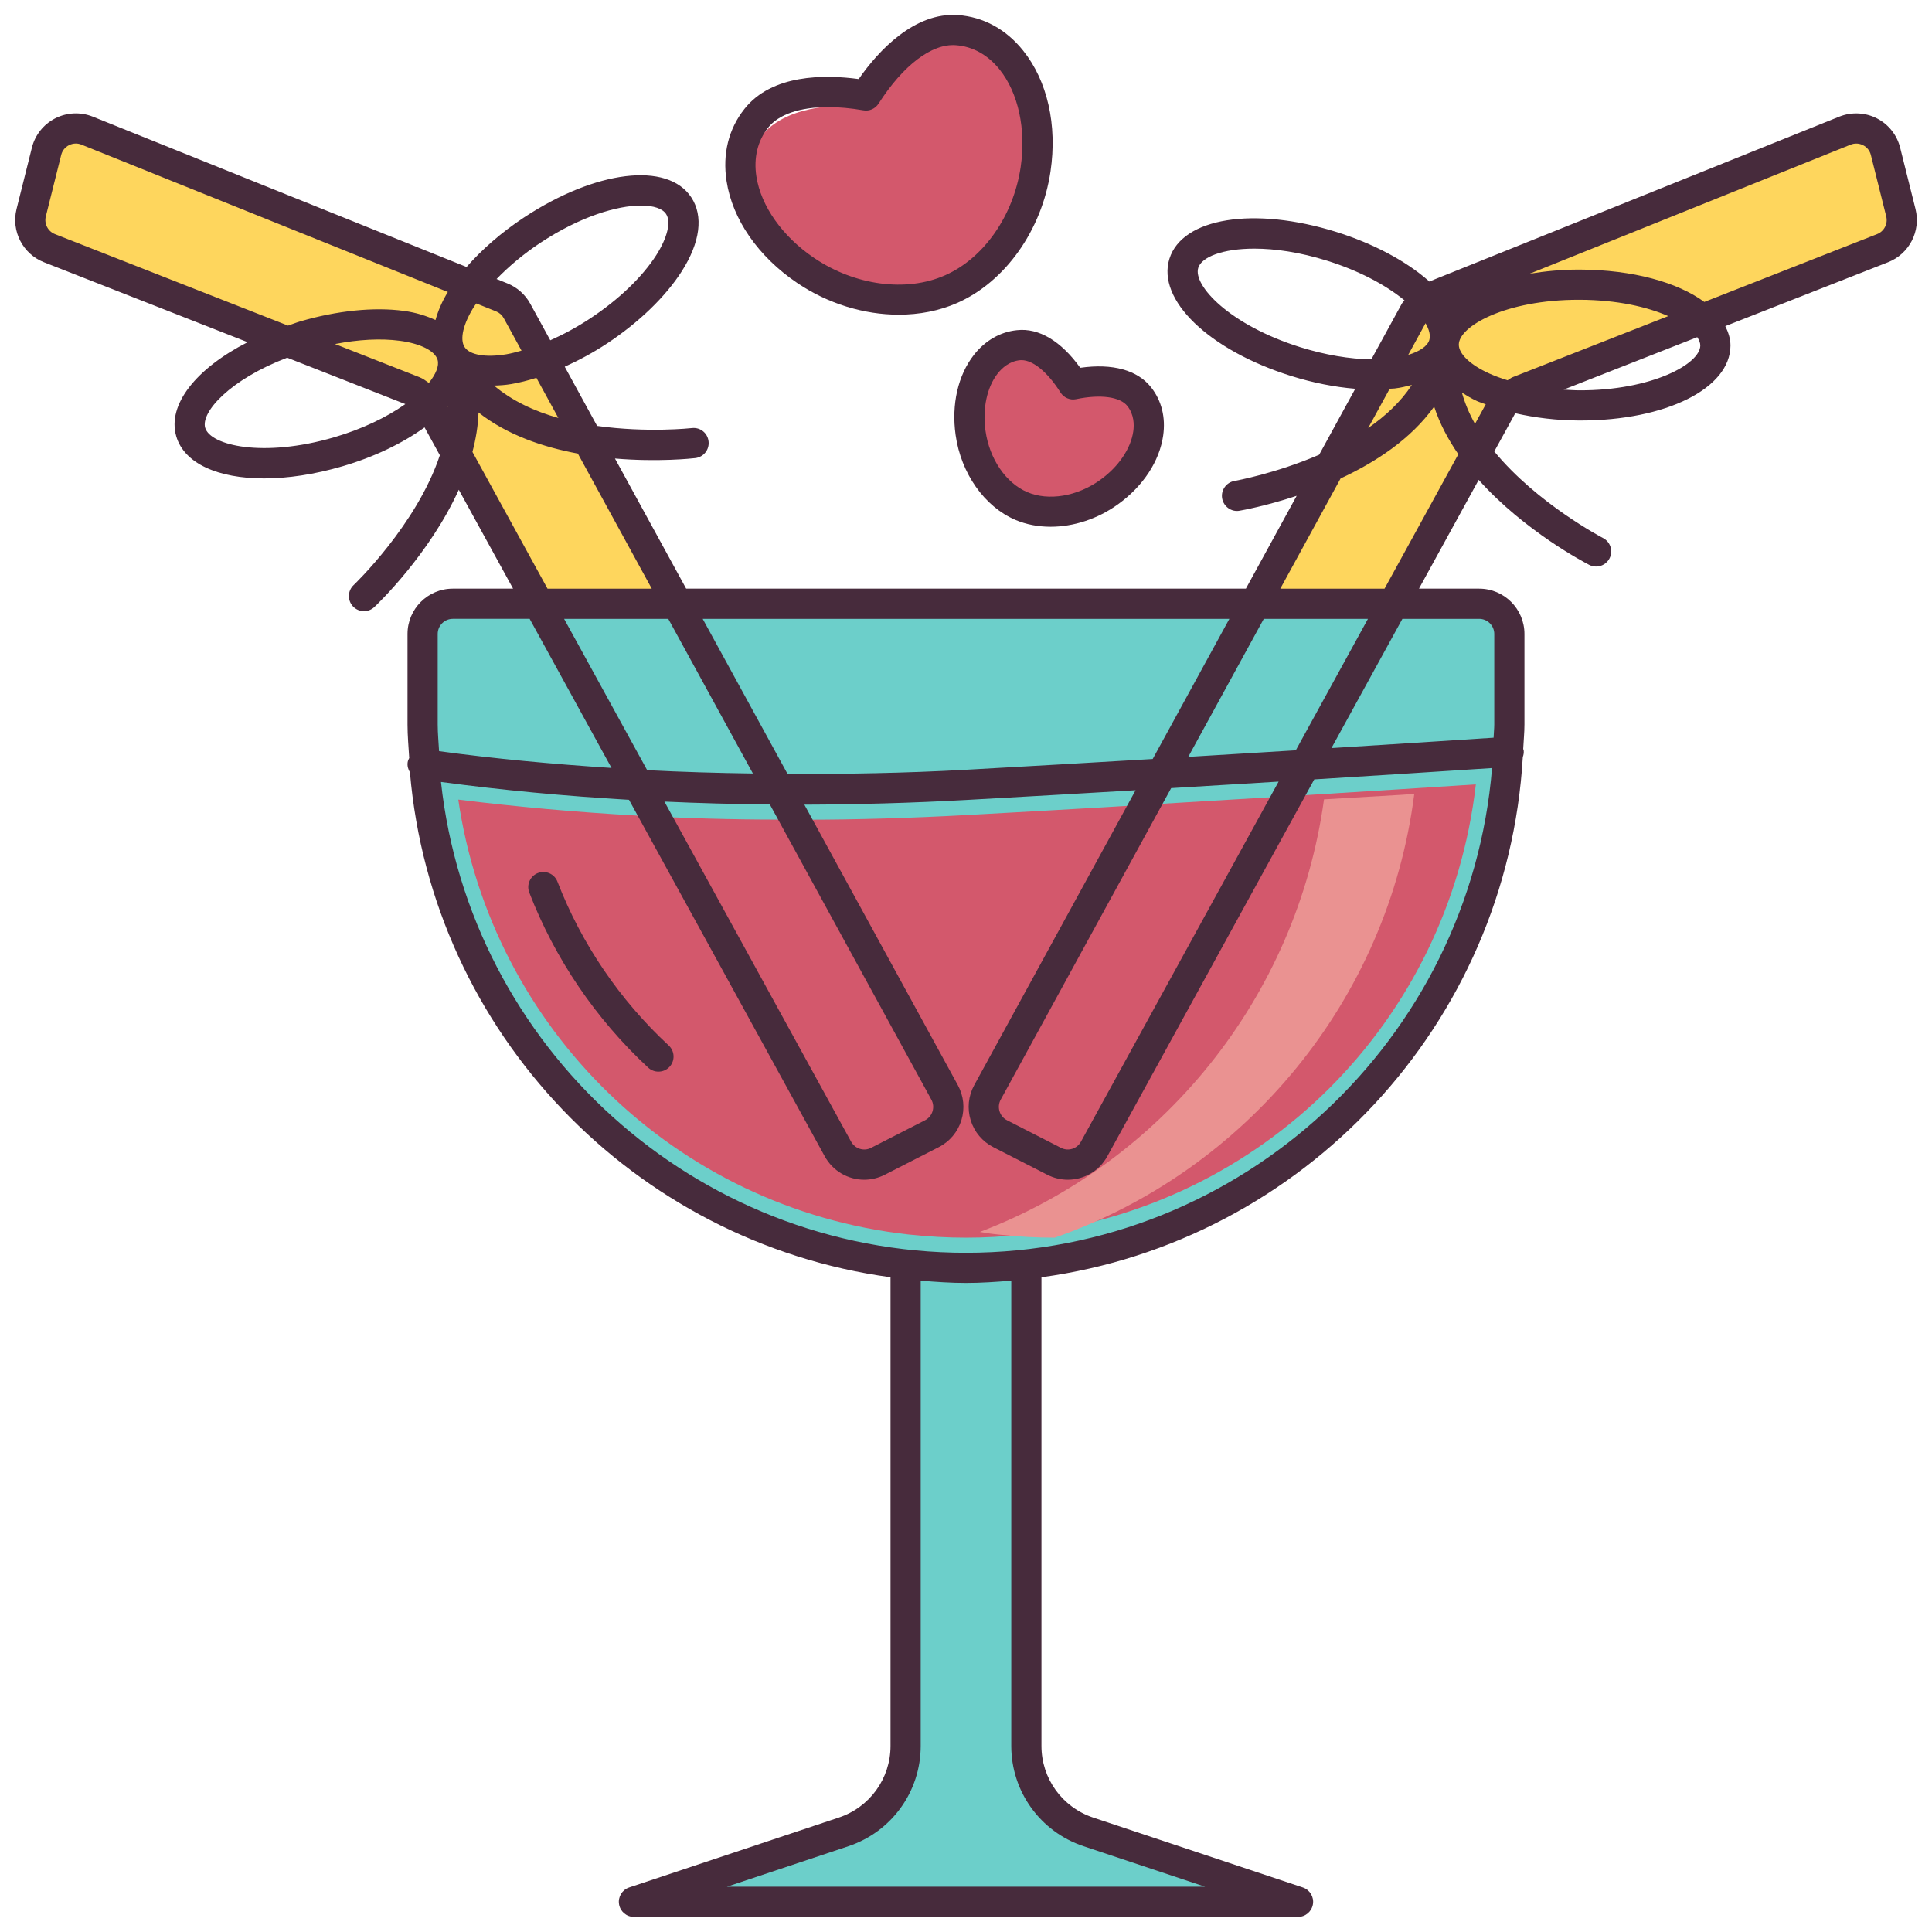 <svg id="Color_can" enable-background="new 0 0 512 512" viewBox="0 0 512 512" xmlns="http://www.w3.org/2000/svg"><path d="m391.997 159.997h-272c-4.4 0-8 3.6-8 8 0 0 .16 31.12.4 34.64 5.04 69.2 59.04 124.88 127.6 132.48v127.6c0 10.32-6.64 19.52-16.4 22.72l-55.6 18.56h176l-55.6-18.56c-9.76-3.2-16.4-12.4-16.4-22.72v-127.6c69.6-7.68 124.32-65.04 127.84-135.84.08-2.4.16-31.28.16-31.28 0-4.4-3.6-8-8-8z" fill="#6ccfca"/><path d="m503.757 56.396-4.08-16.32c-1.2-4.64-6.24-7.28-10.72-5.44l-109.92 44.16c-.4.16-.8.4-1.12.56-1.2.8-2.24 1.84-2.88 3.04l-42.48 77.6h36.72l28.96-52.72c.48-.8 1.04-1.6 1.76-2.24.72-.56 1.44-1.04 2.32-1.36l96.56-37.92c3.76-1.44 5.84-5.44 4.88-9.36z" fill="#fed65d"/><path d="m137.037 82.396c-.88-1.6-2.32-2.88-4.08-3.6l-8.16-3.28-101.76-40.88c-4.48-1.84-9.52.8-10.72 5.44l-4.08 16.32c-.96 3.92 1.12 7.92 4.88 9.36l96.56 37.92c1.76.72 3.2 2 4.08 3.6l28.96 52.72h36.8z" fill="#fed65d"/><path d="m255.997 327.997c-4.906 0-9.859-.273-15.156-.836-61.734-6.836-110.531-54.594-119.391-115.258 15.437 1.914 31.305 3.336 47.305 4.234 13 .719 25.305 1.062 37.641 1.062l6.641.031c13.695 0 28.297-.422 43.398-1.25 12.227-.656 24.266-1.359 36.062-2.039l54.828-3.305c15.398-.953 30.078-1.867 43.789-2.766-7.219 62.773-56.383 112.273-119.992 119.289-5.266.564-10.219.838-15.125.838z" fill="#d3586c"/><path d="m374.797 210.396c-6.96 54.72-44.72 99.92-95.28 117.6-4.72 0-9.52-.24-14.64-.8-1.76-.16-3.44-.4-5.2-.72 48.16-18.32 83.92-61.92 91.2-114.64l20.48-1.2c1.2-.079 2.32-.159 3.44-.24z" fill="#ea9291"/><path d="m251.037 7.997c14.4-.64 25.6 14.8 24.96 34.24-.48 15.12-8.56 28.72-18.64 34.16-9.68 6.08-25.44 6.48-38.88-.56-17.28-9.04-25.2-26.24-17.52-38.56 4.88-7.92 16.96-9.92 28.16-9.28 4.88-10.08 12.64-19.6 21.92-20z" fill="#d3586c"/><path d="m302.477 106.557c4.72 7.28.16 18.24-10.16 24.4-8 4.8-17.6 5.12-23.52 1.68-6.16-3.04-11.28-11.12-11.76-20.48-.64-12 5.92-21.92 14.72-22 5.6-.08 10.4 5.52 13.52 11.6 6.72-.8 14.08.08 17.2 4.8z" fill="#d3586c"/><g fill="#472b3c"><path d="m147.731 233.653c-.797-2.07-3.125-3.078-5.172-2.297-2.062.797-3.086 3.109-2.297 5.172 6.766 17.523 17.656 33.57 31.516 46.406.773.711 1.742 1.062 2.719 1.062 1.078 0 2.148-.43 2.938-1.281 1.5-1.625 1.398-4.156-.219-5.656-12.969-12.008-23.164-27.016-29.485-43.406z"/><path d="m160.864 91.036c8.469-5.609 15.508-12.406 19.805-19.133 4.906-7.688 5.797-14.656 2.516-19.617-6.289-9.5-25.359-7.195-44.391 5.391-5.928 3.919-11.076 8.425-15.148 13.075l-99.094-39.857c-3.227-1.281-6.844-1.109-9.93.469s-5.336 4.414-6.172 7.773l-4.07 16.274c-1.461 5.844 1.672 11.898 7.273 14.086l53.972 21.187c-13.598 6.934-21.365 16.552-18.917 24.93v.008c2.109 7.227 11.094 11.164 23.258 11.164 6.266 0 13.375-1.047 20.828-3.227 8.367-2.448 15.872-6.075 21.719-10.296l4.052 7.38c-6.083 18.349-22.61 34.185-22.849 34.408-1.609 1.516-1.68 4.047-.164 5.656.781.836 1.844 1.258 2.906 1.258.984 0 1.969-.359 2.742-1.086.954-.897 14.646-14.022 22.384-31.092l14.389 26.209h-15.976c-6.617 0-12 5.383-12 12v24c0 2.997.273 5.924.45 8.877-.176.36-.351.725-.411 1.146-.138.967.126 1.877.603 2.648 5.893 69.033 59.324 124.56 127.358 133.814v124.219c0 8.625-5.5 16.242-13.68 18.969l-55.586 18.531c-1.859.625-3 2.5-2.68 4.438.312 1.938 1.984 3.359 3.945 3.359h176c1.961 0 3.633-1.422 3.945-3.359.32-1.938-.82-3.812-2.68-4.438l-55.586-18.531c-8.18-2.727-13.68-10.344-13.68-18.969v-124.217c69.352-9.434 123.447-66.977 127.563-137.862.188-.51.286-1.061.25-1.64-.012-.185-.104-.336-.141-.512.094-2.162.328-4.288.328-6.472v-24c0-6.617-5.383-12-12-12h-15.953l15.824-28.824c12.147 13.577 28.158 21.942 29.3 22.527.586.297 1.203.438 1.812.438 1.461 0 2.859-.797 3.57-2.18 1-1.961.227-4.375-1.742-5.383-.269-.14-17.459-9.132-28.806-22.934l5.56-10.126c5.245 1.194 10.973 1.904 16.965 1.927h.32c22.641 0 39.711-8.508 39.75-19.852.006-1.808-.56-3.513-1.372-5.16l43.13-16.934c5.609-2.188 8.742-8.242 7.281-14.086l-4.07-16.273c-.836-3.359-3.086-6.195-6.172-7.773-3.078-1.578-6.703-1.734-9.938-.461l-108.694 43.711c-.089-.08-.141-.163-.231-.242-6.008-5.273-14.672-9.859-24.391-12.906-21.797-6.805-40.812-3.773-44.227 7.109-3.406 10.875 10.469 24.234 32.273 31.07 5.781 1.808 11.56 2.943 16.975 3.384l-9.566 17.482c-11.571 4.992-22.213 6.909-22.44 6.946-2.172.375-3.641 2.438-3.273 4.609.375 2.188 2.492 3.68 4.609 3.281.729-.125 6.998-1.25 15.147-3.951l-13.46 24.599h-148.335l-18.869-34.484c11.368.968 20.404-.006 21.298-.11 2.195-.258 3.766-2.242 3.508-4.438-.25-2.195-2.18-3.773-4.43-3.516-.224.027-11.898 1.283-25.102-.573l-8.583-15.687c3.744-1.697 7.519-3.717 11.201-6.151zm-17.664-26.688c10.625-7.023 20.414-9.875 26.68-9.875 3.352 0 5.695.812 6.633 2.234 1.367 2.07.375 6.242-2.586 10.891-3.711 5.805-9.922 11.766-17.477 16.766-3.518 2.323-7.103 4.257-10.62 5.821l-5.31-9.704c-1.328-2.43-3.477-4.336-6.047-5.375l-2.883-1.159c3.276-3.377 7.165-6.66 11.61-9.599zm-32.031 35.617-22.396-8.792c6.221-1.205 12.15-1.531 17.185-.857 5.477.727 9.312 2.664 10.008 5.047.464 1.592-.454 3.786-2.309 6.12-.793-.565-1.573-1.16-2.488-1.518zm11.968-7.961c-1.367-2.07-.383-6.242 2.586-10.891.147-.231.359-.463.515-.695l5.243 2.109c.859.344 1.578.984 2.023 1.797l4.707 8.602c-1.369.377-2.737.75-4.035.968-5.46.907-9.671.189-11.039-1.89zm-108.57-29.961c-1.867-.727-2.914-2.75-2.422-4.695l4.07-16.273c.281-1.141 1.008-2.055 2.055-2.594.578-.297 1.203-.445 1.828-.445.492 0 .992.094 1.477.289l97.108 39.056c-1.594 2.593-2.605 5.058-3.27 7.427-2.405-1.091-5.113-1.981-8.401-2.421-7.891-1.062-17.672-.078-27.453 2.789-1.129.33-2.144.748-3.23 1.112zm73.977 53.844c-18.781 5.492-32.773 2.18-34.164-2.508-1.22-4.198 6.666-12.854 21.728-18.581l31.314 12.292c-5.052 3.564-11.56 6.655-18.878 8.797zm30.122-8.038c.015-.017.034-.033.049-.05 0 .045-.002.089-.002.134zm-2.669 60.148c0-2.203 1.797-4 4-4h20.368l21.694 39.517c-15.581-1.021-30.887-2.419-45.704-4.448-.119-2.357-.358-4.683-.358-7.069zm130.82 123.414c.523.953.633 2.055.312 3.102-.32 1.039-1.031 1.883-2 2.375l-14.258 7.289c-1.922 1.008-4.273.273-5.32-1.633l-49.471-90.114c9.206.415 18.51.678 27.933.753zm-75.308-87.308-22.018-40.106h27.609l22.428 40.989c-9.449-.133-18.8-.403-28.019-.883zm115.636 285.159 32.203 10.734h-126.703l32.203-10.734c11.453-3.82 19.148-14.492 19.148-26.562v-123.311c3.969.321 7.949.608 12 .608s8.031-.287 12-.608v123.311c.001 12.07 7.696 22.742 19.149 26.562zm-31.148-157.265c-72.046 0-131.514-54.719-139.133-124.772 16.164 2.17 32.793 3.741 49.83 4.731l51.842 94.432c2.188 3.992 6.25 6.25 10.484 6.25 1.844 0 3.727-.43 5.492-1.336l14.258-7.289c2.906-1.484 5.039-4.023 6.008-7.141.961-3.125.625-6.43-.945-9.305l-40.667-74.323c14.148-.051 28.493-.444 43.05-1.255 14.729-.817 29.684-1.682 44.729-2.568l-42.76 78.146c-1.57 2.875-1.906 6.18-.945 9.305.969 3.117 3.102 5.656 6.008 7.141l14.258 7.289c1.766.906 3.648 1.336 5.492 1.336 4.234 0 8.297-2.258 10.484-6.25l54.811-99.84c15.634-.974 31.335-1.972 47.12-3.007-5.904 71.802-66.117 128.456-139.416 128.456zm82.848-124.863-52.379 95.409c-1.039 1.906-3.383 2.641-5.32 1.633l-14.258-7.289c-.969-.492-1.68-1.336-2-2.375-.32-1.047-.211-2.148.312-3.102l45.17-82.551c9.452-.563 18.933-1.137 28.475-1.725zm-23.943-6.557 20.016-36.58h27.609l-19.126 34.84c-9.544.592-19.042 1.172-28.499 1.74zm77.095-36.58c2.203 0 4 1.797 4 4v24c0 1.181-.148 2.325-.177 3.499-14.387.945-28.705 1.859-42.971 2.753l18.804-34.252zm-1.105-51.669c-1.506-2.639-2.66-5.413-3.473-8.278 1.267.785 2.523 1.575 4.046 2.259.704.316 1.524.552 2.27.841zm-13.109-26.669c.99 1.718 1.365 3.276.988 4.479-.512 1.638-2.585 2.999-5.579 3.913zm21.741 15.118c-1.694-.521-3.31-1.101-4.785-1.765-5.031-2.258-8.148-5.203-8.141-7.688.016-4.867 12.391-11.883 31.766-11.883h.281c9.866.036 17.903 1.883 23.458 4.329l-41.247 16.194c-.49.192-.874.56-1.332.813zm51.074-9.218c-.016 4.891-12.875 11.945-32.039 11.883-1.419-.005-2.787-.113-4.17-.192l35.404-13.9c.49.763.808 1.511.805 2.209zm39.836-53.226c1.094-.438 2.273-.375 3.312.148 1.047.539 1.773 1.453 2.055 2.594l4.07 16.273c.492 1.945-.555 3.969-2.43 4.695l-45.78 17.975c-7.062-5.203-18.935-8.528-32.985-8.576h-.32c-4.62 0-8.923.435-12.981 1.095zm-145.859 53.671c-18.688-5.852-28.492-16.375-27.023-21.039.883-2.844 6.438-5.078 14.859-5.078 5.414 0 12.023.922 19.336 3.219 8.15 2.548 15.311 6.263 20.458 10.486-.214.315-.524.552-.708.889l-8.071 14.75c-5.759-.077-12.262-1.169-18.851-3.227zm23.708 11.016c.424-.036.885-.022 1.3-.07 1.672-.191 3.121-.567 4.576-.935-2.949 4.487-7.006 8.257-11.564 11.4zm-13.008 23.772c9.151-4.255 18.614-10.368 24.792-19.038 1.463 4.503 3.715 8.719 6.406 12.624l-19.554 35.619h-27.624zm-29.476 37.205-20.323 37.142c-16.729.993-33.353 1.959-49.698 2.866-15.975.881-31.608 1.138-47.065 1.104l-22.495-41.112zm-153.077-8h-27.624l-19.895-36.24c.9-3.421 1.497-6.919 1.606-10.456 7.564 5.973 17.154 9.201 26.326 10.9zm-24.751-45.233c-6.262-1.756-12.245-4.503-17.041-8.578 1.465-.052 2.952-.132 4.566-.408 2.143-.359 4.377-.937 6.654-1.651z"/><path d="m253.848 3.989c-11.477-.805-21.047 9.414-26.289 16.961-9.133-1.227-23-1.281-30.266 7.906-4.211 5.305-5.852 11.914-4.75 19.117 1.562 10.172 8.383 20.016 18.703 27 8.18 5.539 17.773 8.422 26.938 8.422 5.438 0 10.727-1.016 15.469-3.102 12.727-5.602 22.445-19.281 24.742-34.852 1.828-12.336-.82-24.016-7.266-32.047-4.554-5.671-10.531-8.921-17.281-9.405zm16.641 40.281c-1.914 12.914-9.789 24.18-20.055 28.695-10.258 4.539-23.898 2.711-34.703-4.617-8.359-5.656-14.07-13.727-15.281-21.594-.758-4.938.32-9.414 3.109-12.93 2.828-3.562 8.523-5.445 15.938-5.445 2.859 0 5.977.281 9.281.852 1.617.297 3.188-.422 4.055-1.781 6.508-10.148 14.07-15.938 20.445-15.477 4.469.312 8.492 2.539 11.617 6.43 4.977 6.211 7.071 15.875 5.594 25.867z"/><path d="m258.114 94.028c-4.234 5.398-6.008 13.148-4.867 21.242 1.422 10.172 7.641 19 15.836 22.5 2.875 1.227 6.055 1.82 9.328 1.82 6.07 0 12.469-2.047 17.875-5.953 6.648-4.781 11.008-11.422 11.969-18.219.68-4.812-.414-9.219-3.172-12.734-3.609-4.609-10.211-6.43-18.805-5.211-5.047-7.039-10.938-10.617-16.773-9.969-4.383.43-8.43 2.75-11.391 6.524zm12.602 1.414c3.055 0 6.953 3.219 10.312 8.547.891 1.414 2.57 2.148 4.188 1.789 6.445-1.336 11.648-.625 13.57 1.844 1.742 2.227 1.805 4.859 1.547 6.68-.648 4.578-3.906 9.383-8.727 12.852-6.094 4.398-13.711 5.68-19.383 3.258s-10.008-8.797-11.055-16.258c-.828-5.867.383-11.539 3.234-15.18 1.141-1.445 3.086-3.234 5.898-3.516.142-.008.275-.016.416-.016z"/></g></svg>